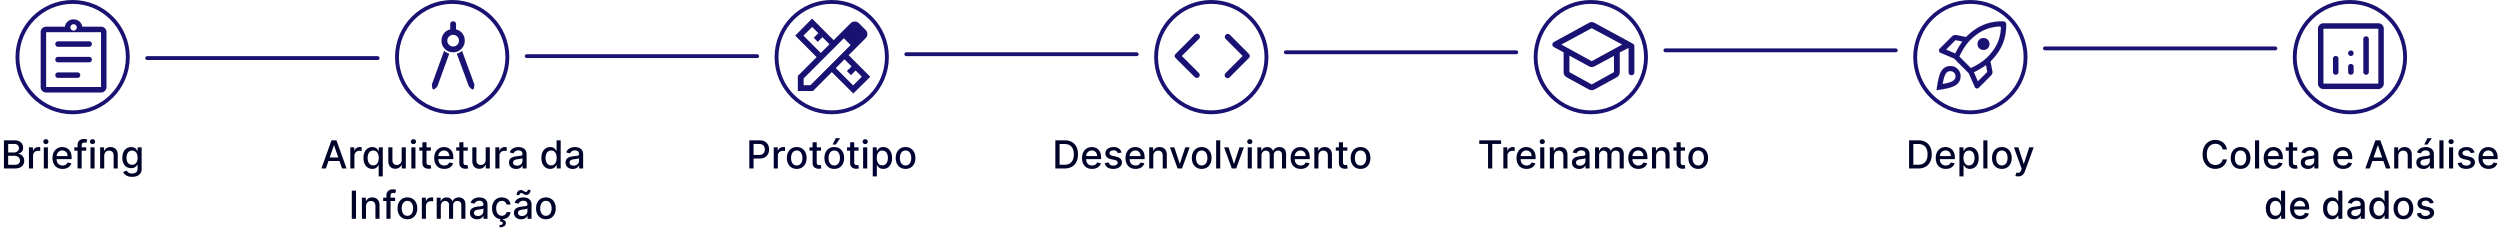 <svg width="1291" height="119" fill="none" xmlns="http://www.w3.org/2000/svg"><circle cx="37.5" cy="29.5" r="28.5" stroke="#1A1272" stroke-width="2"/><path d="M23.833 47.778c-.779 0-1.446-.278-2-.832A2.728 2.728 0 0 1 21 44.944V16.611c0-.78.277-1.446.832-2a2.728 2.728 0 0 1 2.001-.833h9.68a4.19 4.19 0 0 1 1.512-2.716C35.875 10.354 36.867 10 38 10s2.125.354 2.975 1.063a4.19 4.19 0 0 1 1.511 2.715h9.68c.78 0 1.447.277 2.002.832.555.555.832 1.222.832 2.001v28.333c0 .78-.277 1.447-.832 2.002a2.729 2.729 0 0 1-2.001.832H23.833Zm0-2.834h28.334V16.611H23.833v28.333Zm6.14-4.722H40.03c.4 0 .737-.136 1.009-.41.272-.273.407-.611.407-1.015a1.381 1.381 0 0 0-1.417-1.408H29.973c-.401 0-.738.136-1.01.41a1.383 1.383 0 0 0-.406 1.015c0 .404.135.74.407 1.007.271.267.608.401 1.01.401Zm0-8.028h16.055c.401 0 .738-.136 1.01-.41.27-.272.406-.61.406-1.014s-.135-.74-.407-1.008a1.381 1.381 0 0 0-1.01-.4H29.973c-.401 0-.738.136-1.01.409a1.383 1.383 0 0 0-.406 1.015 1.382 1.382 0 0 0 1.417 1.408Zm0-8.027h16.055c.401 0 .738-.137 1.01-.41.27-.273.406-.612.406-1.015 0-.404-.135-.74-.407-1.007a1.381 1.381 0 0 0-1.01-.402H29.973c-.401 0-.738.137-1.01.41a1.383 1.383 0 0 0-.406 1.015c0 .404.135.74.407 1.007.271.268.608.402 1.01.402ZM38 15.808c.44 0 .826-.165 1.157-.495.33-.331.496-.717.496-1.157 0-.441-.166-.827-.496-1.157-.33-.33-.716-.496-1.157-.496-.44 0-.826.165-1.157.496-.33.33-.496.716-.496 1.157 0 .44.166.826.496 1.156.33.331.716.496 1.157.496Z" fill="#1A1272"/><path d="M2.028 87V72.454h5.326c1.033 0 1.887.171 2.564.512.677.336 1.184.793 1.52 1.37.336.574.505 1.22.505 1.94 0 .606-.112 1.117-.334 1.534a2.75 2.75 0 0 1-.895.994c-.37.246-.777.426-1.222.54v.142c.483.023.954.18 1.413.468.465.285.848.69 1.151 1.215.303.526.455 1.165.455 1.918 0 .743-.175 1.41-.526 2.002-.346.588-.88 1.054-1.605 1.4-.724.34-1.65.511-2.777.511H2.028Zm2.194-1.882H7.39c1.051 0 1.804-.204 2.258-.61.455-.408.682-.917.682-1.528 0-.46-.116-.88-.348-1.264a2.487 2.487 0 0 0-.994-.916c-.426-.228-.933-.341-1.52-.341H4.222v4.659Zm0-6.37h2.94a3.02 3.02 0 0 0 1.329-.285c.397-.19.712-.454.944-.795.237-.346.355-.753.355-1.222a2.02 2.02 0 0 0-.632-1.513c-.421-.407-1.067-.61-1.939-.61H4.222v4.424ZM14.943 87V76.09h2.053v1.734h.113a2.636 2.636 0 0 1 1.051-1.385 3.008 3.008 0 0 1 1.72-.511 9.042 9.042 0 0 1 .901.05v2.03a3.799 3.799 0 0 0-.454-.078 4.343 4.343 0 0 0-.654-.05c-.502 0-.949.107-1.342.32a2.373 2.373 0 0 0-1.264 2.138V87h-2.124Zm7.676 0V76.09h2.123V87H22.62Zm1.072-12.592a1.35 1.35 0 0 1-.951-.37c-.26-.25-.39-.549-.39-.894 0-.35.13-.65.39-.895.265-.251.582-.377.951-.377.37 0 .685.126.945.377.265.246.398.544.398.895 0 .345-.133.643-.398.894-.26.247-.575.37-.945.37Zm8.61 12.812c-1.075 0-2-.23-2.777-.689a4.673 4.673 0 0 1-1.79-1.953c-.416-.843-.625-1.83-.625-2.962 0-1.117.209-2.102.625-2.954.422-.852 1.009-1.518 1.762-1.996.757-.478 1.643-.717 2.656-.717.615 0 1.212.102 1.79.305a4.336 4.336 0 0 1 1.555.96c.46.435.822 1 1.087 1.697.265.69.397 1.531.397 2.52v.754H28.31v-1.591h6.59c0-.559-.113-1.054-.34-1.485a2.579 2.579 0 0 0-.96-1.03c-.406-.25-.885-.376-1.434-.376-.596 0-1.117.147-1.562.44-.44.29-.782.668-1.023 1.137a3.28 3.28 0 0 0-.355 1.513v1.242c0 .73.128 1.35.383 1.861.26.512.623.902 1.087 1.172.464.265 1.006.398 1.626.398.403 0 .77-.057 1.101-.17.332-.119.618-.294.86-.526.241-.232.426-.519.554-.86l2.01.363a3.64 3.64 0 0 1-.867 1.555 4.2 4.2 0 0 1-1.555 1.03c-.62.241-1.328.362-2.124.362ZM44.53 76.09v1.706h-6.164V76.09h6.164ZM40.055 87V74.827c0-.682.15-1.248.447-1.698a2.743 2.743 0 0 1 1.187-1.015 3.784 3.784 0 0 1 1.605-.341c.426 0 .79.035 1.093.106.303.066.528.128.675.185l-.497 1.719c-.1-.029-.227-.062-.383-.1a2.187 2.187 0 0 0-.569-.064c-.516 0-.885.128-1.108.384-.218.255-.326.625-.326 1.108V87h-2.124Zm6.666 0V76.09h2.123V87h-2.123Zm1.072-12.592a1.35 1.35 0 0 1-.952-.37 1.2 1.2 0 0 1-.39-.894c0-.35.13-.65.39-.895.265-.251.583-.377.952-.377.37 0 .684.126.945.377.265.246.397.544.397.895 0 .345-.132.643-.397.894-.26.247-.576.37-.945.37Zm6.032 6.115V87H51.7V76.09h2.038v1.776h.135a3.118 3.118 0 0 1 1.18-1.392c.539-.35 1.218-.525 2.038-.525.743 0 1.394.156 1.953.469.558.307.992.767 1.3 1.377.307.611.461 1.367.461 2.266V87h-2.123v-6.683c0-.791-.206-1.409-.618-1.854-.412-.45-.978-.675-1.698-.675-.492 0-.93.107-1.314.32-.378.213-.68.525-.902.938-.218.407-.326.9-.326 1.477Zm14.403 10.795c-.866 0-1.612-.114-2.237-.34-.62-.228-1.127-.529-1.52-.903a3.787 3.787 0 0 1-.88-1.228l1.824-.753c.128.208.299.428.512.66.218.237.511.438.88.604.375.166.855.248 1.442.248.805 0 1.47-.196 1.996-.589.526-.388.788-1.008.788-1.86V85.01h-.135c-.127.232-.312.49-.553.775-.237.284-.564.53-.98.738-.417.209-.96.313-1.627.313-.862 0-1.638-.202-2.33-.604-.686-.407-1.23-1.006-1.633-1.797-.398-.795-.597-1.773-.597-2.933s.197-2.154.59-2.983c.397-.829.942-1.463 1.633-1.903.692-.446 1.475-.668 2.351-.668.677 0 1.224.114 1.64.34.417.223.742.484.974.782.237.298.419.561.547.788h.156v-1.768h2.08v11.15c0 .938-.217 1.707-.653 2.309-.435.601-1.025 1.046-1.768 1.335-.739.289-1.572.433-2.5.433Zm-.021-6.243c.61 0 1.127-.142 1.548-.426.426-.289.748-.7.966-1.236.222-.54.334-1.186.334-1.939 0-.734-.11-1.38-.327-1.939-.218-.558-.537-.994-.959-1.306-.421-.317-.942-.476-1.562-.476-.64 0-1.172.166-1.598.497-.426.327-.748.772-.966 1.335-.213.564-.32 1.193-.32 1.89 0 .714.11 1.342.327 1.882.218.54.54.96.966 1.264.43.303.96.454 1.59.454Z" fill="#000429"/><circle cx="233.5" cy="29.5" r="28.5" stroke="#1A1272" stroke-width="2"/><path d="m232 27.7-6.1 16.8-.15.25-1.25 1.2c-.233.233-.483.292-.75.175a.84.84 0 0 1-.5-.625l-.25-1.6c0 .033.017-.083.05-.35l6.3-17.35c.367.367.775.667 1.225.9.45.233.925.433 1.425.6Zm3.9.05c.5-.167.983-.367 1.45-.6a4.776 4.776 0 0 0 1.25-.9l6.35 17.3c.067.133.067.25 0 .35l-.2 1.6a.84.84 0 0 1-.5.625c-.267.117-.517.058-.75-.175l-1.25-1.2c-.1-.1-.15-.183-.15-.25l-6.2-16.75ZM234 27c-1.667 0-3.083-.583-4.25-1.75-1.167-1.167-1.75-2.583-1.75-4.25 0-1.4.408-2.642 1.225-3.725.817-1.083 1.908-1.775 3.275-2.075v-2.7c0-.433.142-.792.425-1.075.283-.283.642-.425 1.075-.425.433 0 .792.142 1.075.425.283.283.425.642.425 1.075v2.7c1.367.3 2.458.992 3.275 2.075C239.592 18.358 240 19.6 240 21c0 1.667-.583 3.083-1.75 4.25-1.167 1.167-2.583 1.75-4.25 1.75Zm0-3c.833 0 1.542-.292 2.125-.875A2.894 2.894 0 0 0 237 21c0-.833-.292-1.542-.875-2.125A2.893 2.893 0 0 0 234 18c-.833 0-1.542.292-2.125.875A2.894 2.894 0 0 0 231 21c0 .833.292 1.542.875 2.125A2.893 2.893 0 0 0 234 24Z" fill="#1A1272"/><path d="M168.292 87h-2.33l5.234-14.546h2.536L178.966 87h-2.329l-4.112-11.903h-.114L168.292 87Zm.39-5.696h7.557v1.847h-7.557v-1.847ZM180.896 87V76.09h2.053v1.734h.113a2.639 2.639 0 0 1 1.052-1.385 3.005 3.005 0 0 1 1.718-.511 9.04 9.04 0 0 1 .902.05v2.03a3.77 3.77 0 0 0-.454-.078 4.35 4.35 0 0 0-.654-.05c-.501 0-.949.107-1.342.32a2.373 2.373 0 0 0-1.264 2.138V87h-2.124Zm14.651 4.09v-5.787h-.128a5.674 5.674 0 0 1-.554.795c-.237.298-.564.559-.98.781-.417.223-.957.334-1.62.334-.88 0-1.666-.225-2.358-.675-.686-.454-1.226-1.1-1.619-1.939-.388-.842-.582-1.853-.582-3.032 0-1.18.196-2.188.589-3.026.398-.838.942-1.48 1.634-1.924.691-.446 1.475-.668 2.35-.668.678 0 1.222.114 1.634.34.417.223.739.484.966.782.232.298.412.561.54.788h.177v-1.768h2.074v15h-2.123Zm-2.813-5.688c.611 0 1.127-.161 1.548-.483.426-.327.748-.779.966-1.356.223-.578.334-1.25.334-2.017 0-.758-.109-1.421-.327-1.99-.217-.567-.537-1.01-.958-1.327-.422-.317-.943-.476-1.563-.476-.639 0-1.172.166-1.598.497-.426.331-.748.784-.966 1.356-.213.574-.32 1.22-.32 1.94 0 .729.109 1.384.327 1.967.218.582.54 1.044.966 1.385.431.336.961.504 1.591.504Zm14.702-2.926V76.09h2.13V87h-2.088v-1.89h-.113a3.407 3.407 0 0 1-1.208 1.457c-.549.383-1.233.575-2.052.575-.701 0-1.321-.154-1.861-.462-.535-.312-.956-.774-1.264-1.385-.303-.61-.455-1.365-.455-2.265v-6.94h2.124v6.684c0 .743.206 1.335.618 1.776.412.44.947.66 1.605.66.398 0 .793-.1 1.186-.298.398-.199.727-.5.987-.902.265-.403.395-.914.391-1.534ZM212.42 87V76.09h2.123V87h-2.123Zm1.072-12.592c-.369 0-.686-.123-.952-.37-.26-.25-.39-.549-.39-.894 0-.35.13-.65.39-.895.266-.251.583-.377.952-.377.37 0 .684.126.945.377.265.246.398.544.398.895 0 .345-.133.643-.398.894-.261.247-.575.37-.945.37Zm9.001 1.683v1.705h-5.959V76.09h5.959Zm-4.361-2.614h2.123v10.32c0 .412.062.722.185.93a.964.964 0 0 0 .476.42c.199.07.414.106.646.106.171 0 .32-.012.448-.036l.298-.056.383 1.754a3.567 3.567 0 0 1-.525.142c-.227.052-.512.08-.852.085a3.74 3.74 0 0 1-1.563-.298 2.68 2.68 0 0 1-1.172-.966c-.298-.436-.447-.983-.447-1.64v-10.76Zm11.294 13.743c-1.075 0-2-.23-2.777-.689a4.676 4.676 0 0 1-1.79-1.953c-.416-.843-.625-1.83-.625-2.962 0-1.117.209-2.102.625-2.954.422-.852 1.009-1.518 1.762-1.996.757-.478 1.643-.717 2.656-.717.616 0 1.212.102 1.79.305a4.337 4.337 0 0 1 1.555.96c.459.435.822 1 1.087 1.697.265.69.398 1.531.398 2.52v.754h-8.672v-1.591h6.591c0-.559-.114-1.054-.341-1.485a2.583 2.583 0 0 0-.959-1.03c-.407-.25-.886-.376-1.435-.376-.596 0-1.117.147-1.562.44a2.947 2.947 0 0 0-1.023 1.137 3.277 3.277 0 0 0-.355 1.513v1.242c0 .73.128 1.35.383 1.861.261.512.623.902 1.087 1.172.464.265 1.006.398 1.626.398.403 0 .77-.057 1.101-.17a2.38 2.38 0 0 0 .86-.526c.241-.232.426-.519.554-.86l2.01.363a3.637 3.637 0 0 1-.867 1.555c-.412.44-.93.784-1.555 1.03-.621.241-1.328.362-2.124.362Zm12.129-11.13v1.706h-5.959V76.09h5.959Zm-4.361-2.613h2.124v10.32c0 .412.061.722.184.93a.968.968 0 0 0 .476.42c.199.07.415.106.647.106.17 0 .319-.012.447-.036.128-.023.227-.042.298-.056l.384 1.754a3.55 3.55 0 0 1-.526.142 4.15 4.15 0 0 1-.852.085 3.736 3.736 0 0 1-1.562-.298 2.68 2.68 0 0 1-1.172-.966c-.299-.436-.448-.983-.448-1.64v-10.76Zm13.621 8.999V76.09h2.13V87h-2.088v-1.89h-.113a3.407 3.407 0 0 1-1.208 1.457c-.549.383-1.233.575-2.052.575-.701 0-1.321-.154-1.861-.462-.535-.312-.957-.774-1.264-1.385-.303-.61-.455-1.365-.455-2.265v-6.94h2.124v6.684c0 .743.206 1.335.618 1.776.412.44.947.66 1.605.66.397 0 .793-.1 1.186-.298.398-.199.727-.5.987-.902.265-.403.395-.914.391-1.534ZM255.799 87V76.09h2.052v1.734h.114a2.637 2.637 0 0 1 1.051-1.385 3.01 3.01 0 0 1 1.719-.511 9.005 9.005 0 0 1 .902.05v2.03a3.836 3.836 0 0 0-.455-.078 4.338 4.338 0 0 0-.653-.05c-.502 0-.95.107-1.343.32a2.373 2.373 0 0 0-1.264 2.138V87h-2.123Zm10.752.242c-.691 0-1.316-.128-1.875-.384a3.165 3.165 0 0 1-1.328-1.13c-.322-.492-.483-1.095-.483-1.81 0-.616.119-1.123.356-1.52.236-.398.556-.713.958-.945a5.018 5.018 0 0 1 1.35-.525 13.397 13.397 0 0 1 1.52-.27l1.591-.185c.407-.052.703-.135.887-.249.185-.113.277-.298.277-.553v-.05c0-.62-.175-1.101-.525-1.442-.346-.34-.862-.511-1.549-.511-.714 0-1.278.158-1.69.475-.407.313-.689.661-.845 1.044l-1.996-.454c.237-.663.583-1.198 1.037-1.605a4.2 4.2 0 0 1 1.584-.895 6.185 6.185 0 0 1 1.882-.284c.436 0 .897.052 1.385.156.492.1.952.284 1.378.554.431.27.783.656 1.058 1.158.275.497.412 1.143.412 1.939V87h-2.074v-1.492h-.085a3.01 3.01 0 0 1-.618.81 3.285 3.285 0 0 1-1.058.66c-.431.176-.947.264-1.549.264Zm.462-1.705c.587 0 1.089-.116 1.506-.348.421-.232.741-.535.959-.91.222-.378.333-.783.333-1.214V81.66c-.075.076-.222.147-.44.213a6.87 6.87 0 0 1-.731.163c-.275.043-.543.083-.803.121l-.653.085c-.412.053-.789.14-1.13.263-.336.123-.606.3-.809.533-.199.227-.299.53-.299.909 0 .526.195.923.583 1.193.388.265.883.398 1.484.398Zm17.127 1.676c-.88 0-1.666-.225-2.358-.675-.686-.454-1.226-1.1-1.619-1.939-.388-.842-.582-1.853-.582-3.032 0-1.18.196-2.188.589-3.026.398-.838.942-1.48 1.634-1.924.691-.446 1.475-.668 2.35-.668.678 0 1.222.114 1.634.34.417.223.739.484.966.782.232.298.412.561.54.788h.128v-5.404h2.123V87h-2.074v-1.697h-.177a5.674 5.674 0 0 1-.554.795c-.237.298-.564.559-.98.781-.417.223-.957.334-1.62.334Zm.469-1.811c.611 0 1.127-.161 1.548-.483.426-.327.748-.779.966-1.356.223-.578.334-1.25.334-2.017 0-.758-.109-1.421-.327-1.99-.217-.567-.537-1.01-.958-1.327-.422-.317-.943-.476-1.563-.476-.639 0-1.172.166-1.598.497-.426.331-.748.784-.966 1.356-.213.574-.32 1.22-.32 1.94 0 .729.109 1.384.327 1.967.218.582.54 1.044.966 1.385.431.336.961.504 1.591.504Zm11.142 1.84c-.692 0-1.317-.128-1.875-.384a3.153 3.153 0 0 1-1.328-1.13c-.322-.492-.483-1.095-.483-1.81 0-.616.118-1.123.355-1.52.236-.398.556-.713.959-.945a4.999 4.999 0 0 1 1.349-.525 13.397 13.397 0 0 1 1.52-.27l1.591-.185c.407-.052.703-.135.888-.249.184-.113.277-.298.277-.553v-.05c0-.62-.176-1.101-.526-1.442-.346-.34-.862-.511-1.548-.511-.715 0-1.279.158-1.691.475-.407.313-.689.661-.845 1.044l-1.996-.454c.237-.663.583-1.198 1.037-1.605.46-.412.988-.71 1.584-.895a6.185 6.185 0 0 1 1.882-.284c.436 0 .898.052 1.385.156.493.1.952.284 1.378.554.431.27.784.656 1.058 1.158.275.497.412 1.143.412 1.939V87h-2.074v-1.492h-.085a3.01 3.01 0 0 1-.618.81 3.274 3.274 0 0 1-1.058.66c-.431.176-.947.264-1.548.264Zm.461-1.705c.587 0 1.089-.116 1.506-.348.421-.232.741-.535.959-.91.222-.378.334-.783.334-1.214V81.66c-.076.076-.223.147-.441.213a6.87 6.87 0 0 1-.731.163c-.275.043-.542.083-.803.121l-.653.085a5.25 5.25 0 0 0-1.129.263 1.93 1.93 0 0 0-.81.533c-.199.227-.298.53-.298.909 0 .526.194.923.582 1.193.388.265.883.398 1.484.398ZM183.857 98.454V113h-2.195V98.454h2.195Zm5.149 8.069V113h-2.123v-10.909h2.038v1.775h.135a3.126 3.126 0 0 1 1.179-1.392c.54-.35 1.219-.525 2.038-.525.744 0 1.395.156 1.953.469.559.307.992.767 1.3 1.377.308.611.462 1.366.462 2.266V113h-2.124v-6.683c0-.791-.206-1.409-.618-1.854-.412-.45-.977-.675-1.697-.675-.493 0-.931.107-1.314.32-.379.213-.68.526-.902.937-.218.408-.327.9-.327 1.478Zm15.022-4.432v1.704h-6.165v-1.704h6.165ZM199.553 113v-12.173c0-.682.149-1.248.448-1.698a2.739 2.739 0 0 1 1.186-1.015 3.781 3.781 0 0 1 1.605-.341c.426 0 .79.035 1.093.106.304.066.528.128.675.185l-.497 1.719a10.04 10.04 0 0 0-.383-.1 2.194 2.194 0 0 0-.569-.064c-.516 0-.885.128-1.108.384-.217.256-.326.625-.326 1.108V113h-2.124Zm10.831.22c-1.023 0-1.915-.234-2.678-.703-.762-.469-1.354-1.124-1.775-1.967-.421-.843-.632-1.828-.632-2.955 0-1.131.211-2.121.632-2.969.421-.847 1.013-1.505 1.775-1.974.763-.469 1.655-.703 2.678-.703s1.915.234 2.678.703c.762.469 1.354 1.127 1.775 1.974.422.848.632 1.838.632 2.969 0 1.127-.21 2.112-.632 2.955-.421.843-1.013 1.498-1.775 1.967-.763.469-1.655.703-2.678.703Zm.007-1.782c.663 0 1.212-.176 1.648-.526.435-.35.757-.817.966-1.399a5.57 5.57 0 0 0 .319-1.925 5.55 5.55 0 0 0-.319-1.918c-.209-.587-.531-1.058-.966-1.413-.436-.355-.985-.533-1.648-.533-.667 0-1.221.178-1.662.533-.435.355-.76.826-.973 1.413a5.67 5.67 0 0 0-.312 1.918c0 .701.104 1.342.312 1.925.213.582.538 1.049.973 1.399.441.35.995.526 1.662.526ZM217.84 113v-10.909h2.052v1.733h.114a2.637 2.637 0 0 1 1.051-1.385 3.01 3.01 0 0 1 1.719-.511 8.46 8.46 0 0 1 .902.049v2.032a3.809 3.809 0 0 0-.455-.079 4.35 4.35 0 0 0-.653-.049c-.502 0-.95.106-1.343.319a2.38 2.38 0 0 0-1.264 2.138V113h-2.123Zm7.675 0v-10.909h2.039v1.775h.135a2.817 2.817 0 0 1 1.115-1.406c.516-.341 1.134-.511 1.853-.511.73 0 1.34.17 1.833.511.497.341.864.81 1.101 1.406h.113a3.078 3.078 0 0 1 1.243-1.392c.568-.35 1.246-.525 2.032-.525.989 0 1.796.31 2.421.93.63.621.945 1.556.945 2.806V113h-2.124v-7.116c0-.739-.201-1.274-.603-1.606-.403-.331-.883-.497-1.442-.497-.691 0-1.229.213-1.612.639-.384.422-.576.964-.576 1.627V113h-2.116v-7.251c0-.592-.185-1.068-.554-1.428-.369-.36-.85-.54-1.442-.54-.402 0-.774.107-1.115.32a2.35 2.35 0 0 0-.817.873c-.203.374-.305.808-.305 1.3V113h-2.124Zm20.851.241c-.691 0-1.316-.127-1.875-.383a3.158 3.158 0 0 1-1.328-1.129c-.322-.493-.483-1.096-.483-1.811 0-.616.118-1.123.355-1.52.237-.398.556-.713.959-.945a4.988 4.988 0 0 1 1.349-.525 13.158 13.158 0 0 1 1.52-.27l1.591-.185c.407-.052.703-.135.888-.249.184-.113.277-.298.277-.554v-.049c0-.621-.175-1.101-.526-1.442-.345-.341-.862-.511-1.548-.511-.715 0-1.278.158-1.69.475-.408.313-.689.661-.846 1.045l-1.995-.455c.236-.663.582-1.198 1.037-1.605.459-.412.987-.71 1.583-.895a6.199 6.199 0 0 1 1.883-.284c.435 0 .897.052 1.384.156.493.1.952.284 1.378.554.431.27.784.656 1.059 1.158.274.497.411 1.143.411 1.939V113h-2.073v-1.491h-.086a3.013 3.013 0 0 1-.618.809 3.274 3.274 0 0 1-1.058.661c-.431.175-.947.262-1.548.262Zm.462-1.704c.587 0 1.089-.116 1.505-.348.422-.232.741-.535.959-.909.223-.379.334-.784.334-1.215v-1.406c-.076.076-.223.147-.44.213a6.93 6.93 0 0 1-.732.164l-.803.12-.653.085c-.412.053-.788.14-1.129.263a1.943 1.943 0 0 0-.81.533c-.199.227-.298.53-.298.909 0 .526.194.923.582 1.193.388.265.883.398 1.485.398Zm12.345 1.683c-1.056 0-1.965-.239-2.727-.717a4.743 4.743 0 0 1-1.747-1.996c-.408-.847-.611-1.818-.611-2.912 0-1.108.208-2.086.625-2.933.417-.852 1.004-1.518 1.761-1.996.758-.478 1.65-.717 2.678-.717.828 0 1.567.154 2.216.462a3.973 3.973 0 0 1 1.569 1.278c.403.549.642 1.191.718 1.925h-2.067a2.476 2.476 0 0 0-.781-1.321c-.403-.37-.943-.554-1.62-.554-.592 0-1.11.156-1.555.468-.44.308-.784.748-1.03 1.321-.246.569-.369 1.241-.369 2.017 0 .796.121 1.482.362 2.06.241.578.582 1.025 1.023 1.342.445.318.968.476 1.569.476.403 0 .767-.073 1.094-.22.332-.151.609-.367.831-.646a2.44 2.44 0 0 0 .476-1.009h2.067a4.025 4.025 0 0 1-.689 1.89 3.978 3.978 0 0 1-1.541 1.306c-.64.318-1.39.476-2.252.476Zm-.767-.277h1.392l-.114.583c.412.066.772.232 1.08.497.308.265.462.665.462 1.2.004.639-.273 1.158-.831 1.555-.554.398-1.357.597-2.408.597l-.043-1.186c.493 0 .891-.071 1.194-.213.307-.142.464-.372.468-.689.005-.317-.113-.54-.355-.668-.236-.128-.615-.217-1.136-.27l.291-1.406Zm10.694.298c-.691 0-1.316-.127-1.875-.383a3.164 3.164 0 0 1-1.328-1.129c-.322-.493-.483-1.096-.483-1.811 0-.616.119-1.123.355-1.52.237-.398.557-.713.959-.945a4.995 4.995 0 0 1 1.35-.525 13.14 13.14 0 0 1 1.519-.27l1.591-.185c.408-.052.704-.135.888-.249.185-.113.277-.298.277-.554v-.049c0-.621-.175-1.101-.525-1.442-.346-.341-.862-.511-1.549-.511-.715 0-1.278.158-1.69.475-.407.313-.689.661-.845 1.045l-1.996-.455c.237-.663.582-1.198 1.037-1.605.459-.412.987-.71 1.584-.895a6.192 6.192 0 0 1 1.882-.284c.435 0 .897.052 1.385.156.492.1.952.284 1.378.554.431.27.783.656 1.058 1.158.275.497.412 1.143.412 1.939V113h-2.074v-1.491h-.085a3.055 3.055 0 0 1-.618.809 3.295 3.295 0 0 1-1.058.661c-.431.175-.947.262-1.549.262Zm.462-1.704c.587 0 1.089-.116 1.506-.348.421-.232.741-.535.958-.909.223-.379.334-.784.334-1.215v-1.406c-.075.076-.222.147-.44.213a6.874 6.874 0 0 1-.732.164l-.802.12-.654.085c-.412.053-.788.14-1.129.263a1.933 1.933 0 0 0-.809.533c-.199.227-.299.53-.299.909 0 .526.194.923.583 1.193.388.265.883.398 1.484.398Zm-1.335-10.767-1.428-.043c0-.786.211-1.413.632-1.882a2.047 2.047 0 0 1 1.577-.703c.289 0 .542.05.76.15.218.094.421.205.611.333.194.123.386.234.575.334.194.094.41.142.646.142a.823.823 0 0 0 .668-.313c.175-.208.263-.466.263-.774l1.399.093c0 .79-.213 1.413-.639 1.867a2.1 2.1 0 0 1-1.57.682c-.336 0-.615-.047-.838-.142a3.298 3.298 0 0 1-.582-.334 4.669 4.669 0 0 0-.526-.34c-.18-.1-.395-.15-.646-.15a.809.809 0 0 0-.654.313c-.165.203-.248.459-.248.767Zm13.68 12.45c-1.022 0-1.915-.234-2.677-.703s-1.354-1.124-1.776-1.967c-.421-.843-.632-1.828-.632-2.955 0-1.131.211-2.121.632-2.969.422-.847 1.014-1.505 1.776-1.974.762-.469 1.655-.703 2.677-.703 1.023 0 1.916.234 2.678.703s1.354 1.127 1.776 1.974c.421.848.632 1.838.632 2.969 0 1.127-.211 2.112-.632 2.955-.422.843-1.014 1.498-1.776 1.967-.762.469-1.655.703-2.678.703Zm.008-1.782c.662 0 1.212-.176 1.647-.526.436-.35.758-.817.966-1.399a5.57 5.57 0 0 0 .32-1.925 5.55 5.55 0 0 0-.32-1.918c-.208-.587-.53-1.058-.966-1.413-.435-.355-.985-.533-1.647-.533-.668 0-1.222.178-1.662.533-.436.355-.76.826-.973 1.413a5.645 5.645 0 0 0-.313 1.918c0 .701.104 1.342.313 1.925.213.582.537 1.049.973 1.399.44.35.994.526 1.662.526Z" fill="#000429"/><circle cx="429.5" cy="29.5" r="28.5" stroke="#1A1272" stroke-width="2"/><path d="m443.55 23.2-7.75-7.75 3.5-3.5c.567-.567 1.267-.85 2.1-.85.834 0 1.534.283 2.1.85l3.55 3.55c.567.567.85 1.267.85 2.1 0 .833-.283 1.533-.85 2.1l-3.5 3.5ZM412 47v-7.8l9.7-9.7-11.05-11.1 8.7-8.8 11.15 11.15 5.3-5.3 7.75 7.75-5.3 5.3 11.15 11.15-8.75 8.65-11.1-11.05L419.8 47H412Zm11.85-19.65 4.5-4.5-3.65-3.65-2.4 2.4-2.1-2.1 2.4-2.4-3.2-3.2-4.5 4.5 8.95 8.95Zm16.7 16.75 4.5-4.5-3.2-3.2-2.4 2.4-2.1-2.1 2.4-2.4-3.65-3.65-4.5 4.5 8.95 8.95ZM415 44h3.5l20.75-20.75-3.5-3.5L415 40.5V44Z" fill="#1A1272"/><path d="M386.938 87V72.454h5.185c1.131 0 2.069.207 2.812.618.743.412 1.3.976 1.669 1.69.369.711.554 1.511.554 2.401 0 .895-.187 1.7-.561 2.415-.369.71-.928 1.274-1.676 1.69-.744.412-1.679.618-2.806.618h-3.565v-1.86h3.367c.715 0 1.295-.123 1.74-.37.445-.25.771-.592.98-1.023.208-.43.312-.92.312-1.47 0-.549-.104-1.037-.312-1.463a2.247 2.247 0 0 0-.987-1.001c-.446-.242-1.033-.362-1.762-.362h-2.756V87h-2.194Zm12.622 0V76.09h2.053v1.734h.114a2.632 2.632 0 0 1 1.051-1.385 3.005 3.005 0 0 1 1.718-.511 9.04 9.04 0 0 1 .902.05v2.03a3.77 3.77 0 0 0-.454-.078 4.35 4.35 0 0 0-.654-.05c-.501 0-.949.107-1.342.32a2.373 2.373 0 0 0-1.264 2.138V87h-2.124Zm11.881.22c-1.023 0-1.916-.234-2.678-.703s-1.354-1.124-1.775-1.967c-.422-.843-.633-1.828-.633-2.955 0-1.132.211-2.121.633-2.969.421-.847 1.013-1.505 1.775-1.974.762-.469 1.655-.703 2.678-.703 1.022 0 1.915.234 2.677.703.763.469 1.354 1.127 1.776 1.974.421.848.632 1.837.632 2.97 0 1.126-.211 2.11-.632 2.954-.422.843-1.013 1.498-1.776 1.967-.762.469-1.655.703-2.677.703Zm.007-1.782c.663 0 1.212-.176 1.648-.526.435-.35.757-.817.965-1.4.214-.582.32-1.223.32-1.924a5.52 5.52 0 0 0-.32-1.917c-.208-.588-.53-1.059-.965-1.414-.436-.355-.985-.533-1.648-.533-.668 0-1.222.178-1.662.533-.436.355-.76.826-.973 1.413a5.664 5.664 0 0 0-.313 1.918c0 .7.105 1.342.313 1.925.213.582.537 1.049.973 1.399.44.35.994.525 1.662.525Zm12.541-9.347v1.705h-5.959V76.09h5.959Zm-4.361-2.614h2.123v10.32c0 .412.062.722.185.93a.964.964 0 0 0 .476.42c.199.07.414.106.646.106.171 0 .32-.012.448-.036.128-.023.227-.042.298-.056l.384 1.754a3.622 3.622 0 0 1-.526.142 4.15 4.15 0 0 1-.852.085 3.74 3.74 0 0 1-1.563-.298 2.685 2.685 0 0 1-1.172-.966c-.298-.436-.447-.983-.447-1.64v-10.76Zm11.188 13.743c-1.023 0-1.916-.234-2.678-.703s-1.354-1.124-1.775-1.967c-.422-.843-.633-1.828-.633-2.955 0-1.132.211-2.121.633-2.969.421-.847 1.013-1.505 1.775-1.974.762-.469 1.655-.703 2.678-.703 1.022 0 1.915.234 2.677.703.763.469 1.354 1.127 1.776 1.974.421.848.632 1.837.632 2.97 0 1.126-.211 2.11-.632 2.954-.422.843-1.013 1.498-1.776 1.967-.762.469-1.655.703-2.677.703Zm.007-1.782c.663 0 1.212-.176 1.648-.526.435-.35.757-.817.965-1.4.214-.582.32-1.223.32-1.924a5.52 5.52 0 0 0-.32-1.917c-.208-.588-.53-1.059-.965-1.414-.436-.355-.985-.533-1.648-.533-.668 0-1.222.178-1.662.533-.436.355-.76.826-.973 1.413a5.664 5.664 0 0 0-.313 1.918c0 .7.105 1.342.313 1.925.213.582.537 1.049.973 1.399.44.35.994.525 1.662.525Zm-.881-10.803 1.662-3.274h2.237l-2.201 3.274h-1.698Zm13.422 1.456v1.705h-5.959V76.09h5.959Zm-4.361-2.614h2.123v10.32c0 .412.062.722.185.93a.964.964 0 0 0 .476.42c.199.07.414.106.646.106.171 0 .32-.012.448-.036.128-.023.227-.042.298-.056l.383 1.754a3.567 3.567 0 0 1-.525.142 4.15 4.15 0 0 1-.852.085 3.74 3.74 0 0 1-1.563-.298 2.685 2.685 0 0 1-1.172-.966c-.298-.436-.447-.983-.447-1.64v-10.76ZM445.713 87V76.09h2.123V87h-2.123Zm1.072-12.592c-.369 0-.686-.123-.952-.37-.26-.25-.39-.549-.39-.894 0-.35.13-.65.39-.895.266-.251.583-.377.952-.377s.684.126.945.377c.265.246.397.544.397.895 0 .345-.132.643-.397.894-.261.247-.576.37-.945.37Zm3.908 16.683v-15h2.074v1.768h.178c.123-.227.3-.49.532-.788.232-.298.554-.559.966-.781.412-.228.957-.341 1.634-.341.88 0 1.666.222 2.358.668.691.445 1.233 1.086 1.626 1.924.398.838.597 1.847.597 3.026 0 1.179-.197 2.19-.59 3.032-.393.838-.933 1.485-1.619 1.94-.687.45-1.47.674-2.351.674-.663 0-1.205-.111-1.626-.334-.417-.222-.744-.483-.981-.781a5.889 5.889 0 0 1-.546-.795h-.128v5.788h-2.124Zm2.081-9.545c0 .766.111 1.439.334 2.016.222.578.544 1.03.966 1.357.421.322.937.483 1.548.483.635 0 1.165-.168 1.591-.504.426-.341.748-.803.966-1.385.223-.583.334-1.238.334-1.968 0-.72-.109-1.365-.327-1.939-.213-.572-.535-1.025-.966-1.356-.426-.331-.959-.497-1.598-.497-.615 0-1.136.159-1.562.476-.422.317-.741.76-.959 1.328-.218.568-.327 1.23-.327 1.989Zm14.858 5.674c-1.023 0-1.915-.234-2.677-.703-.763-.469-1.355-1.124-1.776-1.967-.421-.843-.632-1.828-.632-2.955 0-1.132.211-2.121.632-2.969.421-.847 1.013-1.505 1.776-1.974.762-.469 1.654-.703 2.677-.703 1.023 0 1.915.234 2.678.703.762.469 1.354 1.127 1.775 1.974.422.848.632 1.837.632 2.97 0 1.126-.21 2.11-.632 2.954-.421.843-1.013 1.498-1.775 1.967-.763.469-1.655.703-2.678.703Zm.007-1.782c.663 0 1.212-.176 1.648-.526.436-.35.758-.817.966-1.4a5.566 5.566 0 0 0 .319-1.924c0-.696-.106-1.335-.319-1.917-.208-.588-.53-1.059-.966-1.414-.436-.355-.985-.533-1.648-.533-.667 0-1.221.178-1.662.533-.435.355-.76.826-.973 1.413a5.664 5.664 0 0 0-.312 1.918c0 .7.104 1.342.312 1.925.213.582.538 1.049.973 1.399.441.35.995.525 1.662.525Z" fill="#000234"/><circle cx="625.5" cy="29.5" r="28.5" stroke="#1A1272" stroke-width="2"/><path d="M634.95 39.95c-.3.3-.65.442-1.05.425-.4-.017-.75-.175-1.05-.475-.3-.3-.45-.658-.45-1.075 0-.417.15-.775.45-1.075l8.85-8.85-8.8-8.8c-.3-.3-.442-.658-.425-1.075.016-.417.175-.775.475-1.075.3-.3.658-.45 1.075-.45.416 0 .775.15 1.075.45l9.85 9.9c.3.3.45.65.45 1.05s-.15.75-.45 1.05l-10 10Zm-18-.15-9.9-9.85c-.3-.3-.45-.65-.45-1.05s.15-.75.45-1.05l10-10c.3-.3.658-.45 1.075-.45.416 0 .775.15 1.075.45.3.3.45.658.45 1.075 0 .417-.15.775-.45 1.075l-8.9 8.9 8.8 8.8c.3.3.45.65.45 1.05s-.15.75-.45 1.05c-.3.3-.659.45-1.075.45-.417 0-.775-.15-1.075-.45Z" fill="#1A1272"/><path d="M549.69 87h-4.709V72.454h4.858c1.425 0 2.649.292 3.672.874 1.022.578 1.806 1.409 2.351 2.493.549 1.08.823 2.374.823 3.885 0 1.515-.277 2.817-.831 3.906a5.828 5.828 0 0 1-2.386 2.514c-1.042.583-2.301.874-3.778.874Zm-2.515-1.918h2.394c1.108 0 2.029-.208 2.763-.625a3.934 3.934 0 0 0 1.647-1.825c.365-.8.547-1.776.547-2.926 0-1.141-.182-2.11-.547-2.905-.359-.795-.897-1.399-1.612-1.81-.715-.413-1.603-.619-2.663-.619h-2.529v10.71Zm16.771 2.138c-1.075 0-2.001-.23-2.777-.689a4.67 4.67 0 0 1-1.79-1.953c-.417-.843-.625-1.83-.625-2.962 0-1.117.208-2.102.625-2.954.421-.852 1.008-1.518 1.761-1.996.758-.478 1.643-.717 2.657-.717a5.34 5.34 0 0 1 1.789.305 4.34 4.34 0 0 1 1.556.96c.459.435.821 1 1.086 1.697.265.69.398 1.531.398 2.52v.754h-8.672v-1.591h6.591c0-.559-.114-1.054-.341-1.485a2.576 2.576 0 0 0-.959-1.03c-.407-.25-.885-.376-1.434-.376-.597 0-1.118.147-1.563.44-.44.29-.781.668-1.023 1.137a3.29 3.29 0 0 0-.355 1.513v1.242c0 .73.128 1.35.384 1.861.26.512.623.902 1.087 1.172.464.265 1.006.398 1.626.398.402 0 .769-.057 1.101-.17a2.279 2.279 0 0 0 1.413-1.385l2.01.362a3.646 3.646 0 0 1-.866 1.555c-.412.44-.931.784-1.556 1.03-.62.241-1.328.362-2.123.362Zm15.211-8.466-1.925.341a2.273 2.273 0 0 0-.383-.703 1.906 1.906 0 0 0-.696-.547c-.294-.142-.661-.213-1.101-.213-.601 0-1.103.135-1.506.405-.402.265-.604.608-.604 1.03 0 .364.135.658.405.88.27.223.706.405 1.307.547l1.733.398c1.004.232 1.752.59 2.244 1.073.493.482.739 1.11.739 1.882 0 .653-.189 1.235-.568 1.747-.374.506-.897.904-1.57 1.193-.667.289-1.442.433-2.322.433-1.222 0-2.218-.26-2.99-.781-.772-.526-1.246-1.271-1.421-2.237l2.053-.313c.128.535.39.94.788 1.215.398.27.916.404 1.556.404.696 0 1.252-.144 1.669-.433.416-.293.625-.65.625-1.072 0-.341-.128-.627-.384-.86-.251-.231-.637-.407-1.158-.525l-1.846-.405c-1.018-.232-1.771-.601-2.259-1.108-.483-.507-.724-1.148-.724-1.925 0-.644.18-1.207.54-1.69.36-.483.857-.86 1.491-1.13.635-.274 1.361-.411 2.181-.411 1.179 0 2.107.255 2.784.767.677.507 1.124 1.186 1.342 2.038Zm7.25 8.466c-1.075 0-2.001-.23-2.777-.689a4.67 4.67 0 0 1-1.79-1.953c-.417-.843-.625-1.83-.625-2.962 0-1.117.208-2.102.625-2.954.421-.852 1.008-1.518 1.761-1.996.758-.478 1.643-.717 2.656-.717.616 0 1.213.102 1.79.305a4.34 4.34 0 0 1 1.556.96c.459.435.821 1 1.086 1.697.265.69.398 1.531.398 2.52v.754h-8.672v-1.591h6.591c0-.559-.114-1.054-.341-1.485a2.576 2.576 0 0 0-.959-1.03c-.407-.25-.885-.376-1.434-.376-.597 0-1.118.147-1.563.44-.44.29-.781.668-1.023 1.137a3.29 3.29 0 0 0-.355 1.513v1.242c0 .73.128 1.35.384 1.861.26.512.622.902 1.086 1.172.465.265 1.007.398 1.627.398.402 0 .769-.057 1.101-.17a2.279 2.279 0 0 0 1.413-1.385l2.01.362a3.646 3.646 0 0 1-.866 1.555c-.412.44-.931.784-1.556 1.03-.62.241-1.328.362-2.123.362Zm9.16-6.697V87h-2.124V76.09h2.039v1.776h.134a3.119 3.119 0 0 1 1.179-1.392c.54-.35 1.22-.525 2.039-.525.743 0 1.394.156 1.953.469.559.307.992.767 1.3 1.377.307.611.461 1.367.461 2.266V87h-2.123v-6.683c0-.791-.206-1.409-.618-1.854-.412-.45-.978-.675-1.698-.675-.492 0-.93.107-1.314.32a2.306 2.306 0 0 0-.902.938c-.217.407-.326.9-.326 1.477Zm18.771-4.432L610.382 87h-2.273l-3.963-10.91h2.28l2.763 8.396h.114l2.755-8.395h2.28Zm6.22 11.13c-1.023 0-1.915-.235-2.678-.704-.762-.469-1.354-1.124-1.775-1.967-.422-.843-.632-1.828-.632-2.955 0-1.132.21-2.121.632-2.969.421-.847 1.013-1.505 1.775-1.974.763-.469 1.655-.703 2.678-.703s1.915.234 2.677.703c.763.469 1.355 1.127 1.776 1.974.421.848.632 1.837.632 2.97 0 1.126-.211 2.11-.632 2.954-.421.843-1.013 1.498-1.776 1.967-.762.469-1.654.703-2.677.703Zm.007-1.784c.663 0 1.212-.175 1.648-.525.435-.35.757-.817.966-1.4a5.566 5.566 0 0 0 .319-1.924c0-.696-.106-1.335-.319-1.917-.209-.588-.531-1.059-.966-1.414-.436-.355-.985-.533-1.648-.533-.668 0-1.222.178-1.662.533-.436.355-.76.826-.973 1.413a5.664 5.664 0 0 0-.312 1.918c0 .7.104 1.342.312 1.925.213.582.537 1.049.973 1.399.44.35.994.525 1.662.525Zm9.572-12.983V87h-2.124V72.454h2.124Zm12.189 3.637L638.37 87h-2.272l-3.963-10.91h2.279l2.763 8.396h.114l2.756-8.395h2.279ZM644.322 87V76.09h2.124V87h-2.124Zm1.073-12.592a1.35 1.35 0 0 1-.952-.37 1.2 1.2 0 0 1-.391-.894c0-.35.13-.65.391-.895.265-.251.582-.377.952-.377.369 0 .684.126.944.377.265.246.398.544.398.895 0 .345-.133.643-.398.894-.26.247-.575.37-.944.37ZM649.303 87V76.09h2.038v1.776h.135a2.818 2.818 0 0 1 1.115-1.406c.516-.34 1.134-.511 1.854-.511.729 0 1.34.17 1.832.511.497.341.864.81 1.101 1.407h.113a3.075 3.075 0 0 1 1.243-1.393c.569-.35 1.246-.525 2.032-.525.989 0 1.796.31 2.422.93.629.62.944 1.556.944 2.806V87h-2.123v-7.117c0-.738-.202-1.273-.604-1.605-.403-.331-.883-.497-1.442-.497-.691 0-1.229.213-1.612.64-.384.42-.575.963-.575 1.626V87h-2.117v-7.251c0-.592-.185-1.068-.554-1.428-.369-.36-.85-.54-1.442-.54-.402 0-.774.107-1.115.32-.336.208-.608.5-.816.873-.204.374-.306.808-.306 1.3V87h-2.123Zm22.377.22c-1.075 0-2-.23-2.777-.689a4.676 4.676 0 0 1-1.79-1.953c-.416-.843-.625-1.83-.625-2.962 0-1.117.209-2.102.625-2.954.422-.852 1.009-1.518 1.762-1.996.757-.478 1.643-.717 2.656-.717a5.35 5.35 0 0 1 1.79.305 4.337 4.337 0 0 1 1.555.96c.459.435.822 1 1.087 1.697.265.69.397 1.531.397 2.52v.754h-8.671v-1.591h6.59c0-.559-.113-1.054-.34-1.485a2.583 2.583 0 0 0-.959-1.03c-.407-.25-.886-.376-1.435-.376-.596 0-1.117.147-1.562.44a2.947 2.947 0 0 0-1.023 1.137 3.277 3.277 0 0 0-.355 1.513v1.242c0 .73.128 1.35.383 1.861.261.512.623.902 1.087 1.172.464.265 1.006.398 1.626.398.403 0 .77-.057 1.101-.17a2.38 2.38 0 0 0 .86-.526c.241-.232.426-.519.554-.86l2.009.363a3.625 3.625 0 0 1-.866 1.555c-.412.44-.93.784-1.555 1.03-.621.241-1.329.362-2.124.362Zm9.16-6.697V87h-2.123V76.09h2.038v1.776h.135a3.119 3.119 0 0 1 1.179-1.392c.54-.35 1.219-.525 2.038-.525.744 0 1.395.156 1.953.469.559.307.992.767 1.3 1.377.308.611.462 1.367.462 2.266V87h-2.124v-6.683c0-.791-.206-1.409-.618-1.854-.412-.45-.977-.675-1.697-.675-.493 0-.931.107-1.314.32-.379.213-.68.525-.902.938-.218.407-.327.9-.327 1.477Zm14.922-4.432v1.705h-5.959V76.09h5.959Zm-4.361-2.614h2.124v10.32c0 .412.061.722.185.93a.962.962 0 0 0 .475.42c.199.07.415.106.647.106.17 0 .319-.012.447-.036.128-.023.227-.042.298-.056l.384 1.754a3.55 3.55 0 0 1-.526.142 4.15 4.15 0 0 1-.852.085 3.736 3.736 0 0 1-1.562-.298 2.68 2.68 0 0 1-1.172-.966c-.299-.436-.448-.983-.448-1.64v-10.76Zm11.188 13.743c-1.023 0-1.915-.234-2.677-.703-.763-.469-1.355-1.124-1.776-1.967-.421-.843-.632-1.828-.632-2.955 0-1.132.211-2.121.632-2.969.421-.847 1.013-1.505 1.776-1.974.762-.469 1.654-.703 2.677-.703 1.023 0 1.915.234 2.678.703.762.469 1.354 1.127 1.775 1.974.422.848.632 1.837.632 2.97 0 1.126-.21 2.11-.632 2.954-.421.843-1.013 1.498-1.775 1.967-.763.469-1.655.703-2.678.703Zm.007-1.782c.663 0 1.212-.176 1.648-.526.436-.35.758-.817.966-1.4a5.566 5.566 0 0 0 .319-1.924c0-.696-.106-1.335-.319-1.917-.208-.588-.53-1.059-.966-1.414-.436-.355-.985-.533-1.648-.533-.667 0-1.221.178-1.662.533-.435.355-.76.826-.973 1.413a5.664 5.664 0 0 0-.312 1.918c0 .7.104 1.342.312 1.925.213.582.538 1.049.973 1.399.441.35.995.525 1.662.525Z" fill="#000429"/><circle cx="821.5" cy="29.5" r="28.5" stroke="#1A1272" stroke-width="2"/><path d="M821.95 46.55c-.252 0-.499-.025-.739-.075a2.44 2.44 0 0 1-.711-.275L809 39.9a3.12 3.12 0 0 1-1.125-1.094 2.923 2.923 0 0 1-.425-1.556v-10.2l-5.05-2.75a1.412 1.412 0 0 1-.571-.557 1.553 1.553 0 0 1-.179-.743c0-.273.06-.52.179-.743.119-.223.309-.409.571-.557l18.1-9.9c.229-.133.465-.233.706-.3a2.787 2.787 0 0 1 1.488 0c.242.067.477.167.706.3l19.8 10.75c.267.167.467.366.6.598.134.233.2.483.2.752v13.45c0 .425-.144.781-.433 1.069-.29.287-.648.43-1.075.43a1.464 1.464 0 0 1-1.492-1.5v-12.6l-4.55 2.3v10.2c0 .576-.141 1.095-.425 1.557A3.105 3.105 0 0 1 834.9 39.9l-11.5 6.3c-.233.133-.47.225-.71.275-.24.05-.487.075-.74.075Zm0-14.95L837.7 23l-15.75-8.45L806.3 23l15.65 8.6Zm0 12 11.5-6.35v-8.4l-10.05 5.4a2.433 2.433 0 0 1-.7.275c-.233.05-.483.075-.75.075-.266 0-.508-.025-.725-.075a2.524 2.524 0 0 1-.675-.275l-10.1-5.5v8.5l11.5 6.35Z" fill="#1A1272"/><path d="M763.89 74.344v-1.89h11.258v1.89h-4.539V87h-2.187V74.344h-4.532ZM776.332 87V76.09h2.052v1.734h.114a2.637 2.637 0 0 1 1.051-1.385 3.01 3.01 0 0 1 1.719-.511 9.04 9.04 0 0 1 .902.05v2.03a3.797 3.797 0 0 0-.455-.078 4.328 4.328 0 0 0-.653-.05c-.502 0-.949.107-1.342.32a2.376 2.376 0 0 0-1.265 2.138V87h-2.123Zm11.987.22c-1.075 0-2.001-.23-2.777-.689a4.67 4.67 0 0 1-1.79-1.953c-.417-.843-.625-1.83-.625-2.962 0-1.117.208-2.102.625-2.954.421-.852 1.008-1.518 1.761-1.996.758-.478 1.643-.717 2.657-.717a5.34 5.34 0 0 1 1.789.305 4.34 4.34 0 0 1 1.556.96c.459.435.821 1 1.086 1.697.266.69.398 1.531.398 2.52v.754h-8.672v-1.591h6.591c0-.559-.113-1.054-.341-1.485a2.576 2.576 0 0 0-.959-1.03c-.407-.25-.885-.376-1.434-.376-.597 0-1.118.147-1.563.44-.44.29-.781.668-1.022 1.137a3.278 3.278 0 0 0-.356 1.513v1.242c0 .73.128 1.35.384 1.861.26.512.623.902 1.087 1.172.464.265 1.006.398 1.626.398.402 0 .769-.057 1.101-.17a2.279 2.279 0 0 0 1.413-1.385l2.01.362a3.646 3.646 0 0 1-.866 1.555c-.412.44-.931.784-1.556 1.03-.62.241-1.328.362-2.123.362Zm7.036-.22V76.09h2.124V87h-2.124Zm1.073-12.592a1.35 1.35 0 0 1-.952-.37 1.203 1.203 0 0 1-.391-.894c0-.35.131-.65.391-.895.265-.251.582-.377.952-.377.369 0 .684.126.944.377.265.246.398.544.398.895 0 .345-.133.643-.398.894-.26.247-.575.37-.944.37Zm6.031 6.115V87h-2.123V76.09h2.038v1.776h.135a3.119 3.119 0 0 1 1.179-1.392c.54-.35 1.219-.525 2.038-.525.744 0 1.395.156 1.954.469.558.307.991.767 1.299 1.377.308.611.462 1.367.462 2.266V87h-2.124v-6.683c0-.791-.206-1.409-.618-1.854-.412-.45-.977-.675-1.697-.675-.492 0-.93.107-1.314.32a2.3 2.3 0 0 0-.902.938c-.218.407-.327.9-.327 1.477Zm13.005 6.719c-.692 0-1.317-.128-1.875-.384a3.162 3.162 0 0 1-1.329-1.13c-.321-.492-.482-1.095-.482-1.81 0-.616.118-1.123.355-1.52.236-.398.556-.713.958-.945a5.018 5.018 0 0 1 1.35-.525 13.397 13.397 0 0 1 1.52-.27l1.591-.185c.407-.052.703-.135.887-.249.185-.113.277-.298.277-.553v-.05c0-.62-.175-1.101-.525-1.442-.346-.34-.862-.511-1.548-.511-.715 0-1.279.158-1.691.475-.407.313-.689.661-.845 1.044l-1.996-.454c.237-.663.583-1.198 1.037-1.605.46-.412.987-.71 1.584-.895a6.185 6.185 0 0 1 1.882-.284c.436 0 .897.052 1.385.156.493.1.952.284 1.378.554.431.27.784.656 1.058 1.158.275.497.412 1.143.412 1.939V87h-2.074v-1.492h-.085a3.01 3.01 0 0 1-.618.81 3.274 3.274 0 0 1-1.058.66c-.431.176-.947.264-1.548.264Zm.461-1.705c.587 0 1.089-.116 1.506-.348.421-.232.741-.535.959-.91.222-.378.334-.783.334-1.214V81.66c-.076.076-.223.147-.441.213a6.87 6.87 0 0 1-.731.163c-.275.043-.542.083-.803.121l-.653.085c-.412.053-.789.14-1.13.263-.336.123-.606.3-.809.533-.199.227-.299.53-.299.909 0 .526.195.923.583 1.193.388.265.883.398 1.484.398ZM823.676 87V76.09h2.038v1.776h.135a2.818 2.818 0 0 1 1.115-1.406c.516-.34 1.134-.511 1.854-.511.729 0 1.34.17 1.832.511.497.341.864.81 1.101 1.407h.114a3.067 3.067 0 0 1 1.242-1.393c.569-.35 1.246-.525 2.032-.525.989 0 1.797.31 2.422.93.629.62.944 1.556.944 2.806V87h-2.123v-7.117c0-.738-.202-1.273-.604-1.605-.403-.331-.883-.497-1.442-.497-.691 0-1.229.213-1.612.64-.384.42-.575.963-.575 1.626V87h-2.117v-7.251c0-.592-.185-1.068-.554-1.428-.369-.36-.85-.54-1.442-.54-.402 0-.774.107-1.115.32-.336.208-.608.5-.816.873-.204.374-.306.808-.306 1.3V87h-2.123Zm22.377.22c-1.075 0-2-.23-2.777-.689a4.676 4.676 0 0 1-1.79-1.953c-.416-.843-.625-1.83-.625-2.962 0-1.117.209-2.102.625-2.954.422-.852 1.009-1.518 1.762-1.996.757-.478 1.643-.717 2.656-.717a5.35 5.35 0 0 1 1.79.305 4.337 4.337 0 0 1 1.555.96c.459.435.822 1 1.087 1.697.265.69.397 1.531.397 2.52v.754h-8.671v-1.591h6.591c0-.559-.114-1.054-.341-1.485a2.583 2.583 0 0 0-.959-1.03c-.407-.25-.886-.376-1.435-.376-.596 0-1.117.147-1.562.44a2.947 2.947 0 0 0-1.023 1.137 3.277 3.277 0 0 0-.355 1.513v1.242c0 .73.128 1.35.383 1.861.261.512.623.902 1.087 1.172.464.265 1.006.398 1.626.398.403 0 .77-.057 1.101-.17a2.38 2.38 0 0 0 .86-.526c.241-.232.426-.519.554-.86l2.01.363a3.637 3.637 0 0 1-.867 1.555c-.412.44-.93.784-1.555 1.03-.621.241-1.328.362-2.124.362Zm9.16-6.697V87h-2.123V76.09h2.038v1.776h.135a3.119 3.119 0 0 1 1.179-1.392c.54-.35 1.219-.525 2.038-.525.744 0 1.395.156 1.953.469.559.307.992.767 1.3 1.377.308.611.462 1.367.462 2.266V87h-2.124v-6.683c0-.791-.206-1.409-.618-1.854-.412-.45-.977-.675-1.697-.675-.493 0-.931.107-1.314.32-.379.213-.68.525-.902.938-.218.407-.327.9-.327 1.477Zm14.922-4.432v1.705h-5.959V76.09h5.959Zm-4.361-2.614h2.124v10.32c0 .412.061.722.185.93a.962.962 0 0 0 .475.42c.199.07.415.106.647.106.17 0 .319-.012.447-.036.128-.023.227-.042.298-.056l.384 1.754a3.55 3.55 0 0 1-.526.142 4.15 4.15 0 0 1-.852.085 3.736 3.736 0 0 1-1.562-.298 2.68 2.68 0 0 1-1.172-.966c-.299-.436-.448-.983-.448-1.64v-10.76Zm11.188 13.743c-1.023 0-1.915-.234-2.677-.703-.763-.469-1.355-1.124-1.776-1.967-.421-.843-.632-1.828-.632-2.955 0-1.132.211-2.121.632-2.969.421-.847 1.013-1.505 1.776-1.974.762-.469 1.654-.703 2.677-.703 1.023 0 1.915.234 2.678.703.762.469 1.354 1.127 1.775 1.974.422.848.632 1.837.632 2.97 0 1.126-.21 2.11-.632 2.954-.421.843-1.013 1.498-1.775 1.967-.763.469-1.655.703-2.678.703Zm.007-1.782c.663 0 1.212-.176 1.648-.526.436-.35.758-.817.966-1.4.213-.582.32-1.223.32-1.924 0-.696-.107-1.335-.32-1.917-.208-.588-.53-1.059-.966-1.414-.436-.355-.985-.533-1.648-.533-.667 0-1.221.178-1.662.533-.435.355-.76.826-.973 1.413a5.664 5.664 0 0 0-.312 1.918c0 .7.104 1.342.312 1.925.213.582.538 1.049.973 1.399.441.35.995.525 1.662.525Z" fill="#000429"/><circle cx="1017.5" cy="29.5" r="28.5" stroke="#1A1272" stroke-width="2"/><path d="m1009.67 27.622.02.01.01-.021a57.16 57.16 0 0 1 1.72-3.165 36.56 36.56 0 0 1 1.94-2.987l.02-.031-.04-.008-3.52-.713-.02-.003-.01.01-4.86 4.86-.02.027.03.015 4.73 2.006Zm22.98-13.963c-3.04.15-5.78.797-8.22 1.943-2.44 1.146-4.82 2.88-7.14 5.2-.93.924-1.88 2.13-2.86 3.617a34.892 34.892 0 0 0-2.63 4.776l-.01.015.01.013 5.93 5.931.01.013.02-.008c1.7-.773 3.29-1.65 4.78-2.633 1.48-.982 2.69-1.934 3.61-2.857 2.32-2.321 4.06-4.695 5.2-7.12 1.15-2.427 1.8-5.159 1.95-8.194v-.001a.888.888 0 0 0-.05-.276.605.605 0 0 0-.6-.418Zm-13.31 23.64-.02.011.01.022 2.01 4.683.01.034.03-.026 4.86-4.862.01-.009v-.013l-.67-3.523-.01-.039-.03.023c-.95.683-1.95 1.337-3.01 1.961a50.121 50.121 0 0 1-3.19 1.739Zm16.63-24.908c.09 3.714-.52 7.137-1.81 10.27-1.29 3.134-3.33 6.097-6.12 8.89a.327.327 0 0 1-.09.062.379.379 0 0 0-.09.072l-.01.01v.012l.98 4.906c.09.443.07.87-.04 1.282-.12.412-.34.78-.67 1.104l-6.28 6.289c-.33.32-.71.437-1.16.35-.46-.088-.77-.35-.94-.788l-3.04-7.003v-.007l-7.54-7.582v-.002l-.01-.004-7.04-2.988c-.44-.175-.7-.495-.77-.962-.07-.468.05-.861.37-1.182l6.25-6.244c.32-.325.69-.553 1.1-.685.41-.133.84-.155 1.28-.067l4.91.982.01.002.01-.01a.6.6 0 0 1 .08-.061c.04-.017.07-.04.1-.072 2.79-2.793 5.75-4.835 8.87-6.127 3.11-1.292 6.53-1.893 10.24-1.804.18 0 .35.036.51.109.16.073.31.182.46.33.14.146.25.293.33.439.07.145.11.304.11.48Zm-32.78 30.948-.01.034.04-.005c1.48-.238 2.7-.521 3.66-.849.95-.327 1.65-.7 2.1-1.12.57-.51.86-1.148.88-1.913a2.757 2.757 0 0 0-.79-2.003c-.57-.54-1.24-.803-2-.788-.77.015-1.4.308-1.91.878-.42.45-.8 1.152-1.13 2.105-.32.953-.61 2.174-.84 3.66Zm18.9-18.433c-.59-.59-.88-1.32-.88-2.19 0-.87.29-1.6.88-2.19.59-.59 1.32-.885 2.19-.885.87 0 1.6.295 2.19.885.59.59.89 1.32.89 2.19 0 .87-.3 1.6-.89 2.19-.59.59-1.32.885-2.19.885-.87 0-1.6-.295-2.19-.885Zm-18.77 10.784c1.03-1.036 2.3-1.562 3.79-1.576 1.5-.015 2.76.495 3.8 1.53 1.03 1.037 1.55 2.301 1.53 3.796-.01 1.495-.54 2.76-1.58 3.796-.76.77-1.96 1.407-3.58 1.912-1.61.503-4.03.977-7.25 1.421.44-3.224.91-5.65 1.4-7.277.49-1.634 1.12-2.834 1.89-3.602Z" fill="#1A1272" stroke="#1A1272" stroke-width=".05"/><path d="M990.555 87h-4.709V72.454h4.858c1.425 0 2.649.292 3.672.874 1.023.578 1.806 1.409 2.351 2.493.549 1.08.824 2.374.824 3.885 0 1.515-.277 2.817-.831 3.906a5.835 5.835 0 0 1-2.387 2.514c-1.041.583-2.301.874-3.778.874Zm-2.514-1.918h2.393c1.108 0 2.029-.208 2.763-.625a3.94 3.94 0 0 0 1.648-1.825c.364-.8.547-1.776.547-2.926 0-1.141-.183-2.11-.547-2.905-.36-.795-.898-1.399-1.613-1.81-.715-.413-1.602-.619-2.663-.619h-2.528v10.71Zm16.769 2.138c-1.07 0-2-.23-2.78-.689-.77-.464-1.36-1.115-1.79-1.953-.413-.843-.621-1.83-.621-2.962 0-1.117.208-2.102.621-2.954.43-.852 1.01-1.518 1.77-1.996.75-.478 1.64-.717 2.65-.717.62 0 1.21.102 1.79.305.58.204 1.1.523 1.56.96.46.435.82 1 1.08 1.697.27.69.4 1.531.4 2.52v.754h-8.67v-1.591h6.59c0-.559-.11-1.054-.34-1.485a2.614 2.614 0 0 0-.96-1.03c-.41-.25-.88-.376-1.43-.376-.6 0-1.12.147-1.57.44a2.94 2.94 0 0 0-1.02 1.137c-.24.464-.35.968-.35 1.513v1.242c0 .73.12 1.35.38 1.861.26.512.62.902 1.09 1.172.46.265 1 .398 1.62.398.4 0 .77-.057 1.1-.17.33-.119.62-.294.86-.526.24-.232.43-.519.56-.86l2.01.363c-.16.592-.45 1.11-.87 1.555-.41.44-.93.784-1.56 1.03-.62.241-1.32.362-2.12.362Zm7.04 3.87v-15h2.07v1.77h.18c.12-.228.3-.49.53-.789.23-.298.56-.559.97-.781.41-.228.95-.341 1.63-.341.88 0 1.67.222 2.36.668.69.445 1.23 1.086 1.63 1.924.39.838.59 1.847.59 3.026 0 1.179-.19 2.19-.59 3.032-.39.838-.93 1.485-1.62 1.94-.68.45-1.47.674-2.35.674-.66 0-1.2-.111-1.62-.334-.42-.222-.75-.483-.98-.781a5.869 5.869 0 0 1-.55-.795h-.13v5.788h-2.12Zm2.08-9.544c0 .766.11 1.439.33 2.016.22.578.55 1.03.97 1.357.42.322.94.483 1.55.483.63 0 1.16-.168 1.59-.504.42-.341.75-.803.96-1.385.23-.583.34-1.238.34-1.968 0-.72-.11-1.365-.33-1.939-.21-.572-.53-1.025-.97-1.356-.42-.331-.95-.497-1.59-.497-.62 0-1.14.159-1.57.476-.42.317-.74.76-.95 1.328-.22.568-.33 1.23-.33 1.989Zm12.38-9.092V87h-2.12V72.454h2.12Zm7.46 14.766c-1.03 0-1.92-.234-2.68-.703-.76-.469-1.35-1.124-1.78-1.967-.42-.843-.63-1.828-.63-2.955 0-1.132.21-2.121.63-2.969.43-.847 1.02-1.505 1.78-1.974.76-.469 1.65-.703 2.68-.703 1.02 0 1.91.234 2.67.703.77.469 1.36 1.127 1.78 1.974.42.848.63 1.837.63 2.97 0 1.126-.21 2.11-.63 2.954-.42.843-1.01 1.498-1.78 1.967-.76.469-1.65.703-2.67.703Zm0-1.782c.67 0 1.22-.176 1.65-.526.44-.35.76-.817.97-1.4.21-.582.32-1.223.32-1.924 0-.696-.11-1.335-.32-1.917-.21-.588-.53-1.059-.97-1.414-.43-.355-.98-.533-1.65-.533-.66 0-1.22.178-1.66.533-.43.355-.76.826-.97 1.413-.21.583-.31 1.222-.31 1.918 0 .7.1 1.342.31 1.925.21.582.54 1.049.97 1.399.44.35 1 .525 1.66.525Zm8.42 5.653c-.31 0-.6-.026-.86-.078-.26-.048-.46-.1-.59-.157l.52-1.74c.38.105.73.15 1.03.135.31-.014.57-.127.81-.34.23-.214.44-.562.62-1.044l.26-.725-3.99-11.051h2.27l2.77 8.466h.11l2.76-8.466h2.28l-4.49 12.365a5.026 5.026 0 0 1-.8 1.442c-.32.398-.7.696-1.15.895-.44.198-.96.298-1.55.298Z" fill="#000429"/><circle cx="1213.5" cy="29.5" r="28.5" stroke="#1A1272" stroke-width="2"/><path d="M1206.15 28.906c-.4 0-.74.135-1 .407a1.38 1.38 0 0 0-.41 1.01v6.846c0 .402.14.738.41 1.01.28.271.62.407 1.02.407s.74-.136 1.01-.407c.26-.272.4-.608.4-1.01v-6.847a1.395 1.395 0 0 0-1.43-1.417Zm15.68-10.153c-.4 0-.74.136-1.01.407-.26.272-.4.608-.4 1.01v17a1.395 1.395 0 0 0 1.43 1.417c.4 0 .74-.137 1-.408.27-.272.41-.608.41-1.01v-17c0-.4-.14-.737-.41-1.009a1.41 1.41 0 0 0-1.02-.407Zm-7.84 14.26c-.4 0-.74.137-1.01.408-.26.272-.4.608-.4 1.01v2.738a1.395 1.395 0 0 0 1.43 1.417c.4 0 .74-.136 1.01-.407.26-.272.4-.608.4-1.01v-2.738a1.395 1.395 0 0 0-1.43-1.417ZM1199.83 46c-.75 0-1.41-.283-1.98-.85-.57-.567-.85-1.228-.85-1.983V14.833c0-.755.28-1.416.85-1.983.57-.567 1.23-.85 1.98-.85h28.34c.75 0 1.41.283 1.98.85.57.567.85 1.228.85 1.983v28.334c0 .755-.28 1.416-.85 1.983-.57.567-1.23.85-1.98.85h-28.34Zm0-2.833h28.34V14.833h-28.34v28.334Zm14.18-14.261c.4 0 .74-.137 1.01-.41.26-.273.4-.612.4-1.015 0-.404-.14-.74-.41-1.007a1.406 1.406 0 0 0-1.02-.402c-.4 0-.74.137-1.01.41-.26.273-.4.611-.4 1.015 0 .404.14.74.41 1.007.28.268.61.402 1.02.402Z" fill="#1A1272"/><path d="M1149.98 77.185h-2.21c-.09-.474-.25-.89-.48-1.25-.23-.36-.52-.666-.85-.916a3.68 3.68 0 0 0-1.13-.569 4.41 4.41 0 0 0-1.32-.192c-.83 0-1.58.211-2.25.633-.66.421-1.18 1.039-1.56 1.853-.38.815-.57 1.809-.57 2.983 0 1.184.19 2.183.57 2.997.38.815.91 1.43 1.57 1.847.66.417 1.41.625 2.24.625.46 0 .89-.061 1.3-.185.42-.127.8-.314 1.13-.56.34-.247.62-.548.86-.903.23-.36.4-.772.49-1.236l2.21.008a5.992 5.992 0 0 1-.69 1.974 5.356 5.356 0 0 1-1.3 1.548c-.52.431-1.12.765-1.8 1.002a6.71 6.71 0 0 1-2.22.355c-1.26 0-2.38-.298-3.36-.895-.99-.601-1.76-1.46-2.33-2.578-.57-1.118-.85-2.45-.85-3.999 0-1.553.29-2.886.85-3.998.57-1.118 1.35-1.975 2.33-2.571.99-.602 2.11-.902 3.36-.902.77 0 1.49.111 2.16.334.67.217 1.28.54 1.81.965.54.422.98.938 1.33 1.549.35.606.59 1.3.71 2.08Zm7.05 10.035c-1.02 0-1.91-.234-2.68-.703-.76-.469-1.35-1.124-1.77-1.967-.42-.843-.63-1.828-.63-2.955 0-1.132.21-2.121.63-2.969.42-.847 1.01-1.505 1.77-1.974.77-.469 1.66-.703 2.68-.703 1.03 0 1.92.234 2.68.703.76.469 1.35 1.127 1.78 1.974.42.848.63 1.837.63 2.97 0 1.126-.21 2.11-.63 2.954-.43.843-1.02 1.498-1.78 1.967-.76.469-1.65.703-2.68.703Zm.01-1.782c.66 0 1.21-.176 1.65-.526.43-.35.75-.817.96-1.4.22-.582.32-1.223.32-1.924 0-.696-.1-1.335-.32-1.917-.21-.588-.53-1.059-.96-1.414-.44-.355-.99-.533-1.65-.533-.67 0-1.22.178-1.66.533-.44.355-.76.826-.98 1.413-.2.583-.31 1.222-.31 1.918 0 .7.11 1.342.31 1.925.22.582.54 1.049.98 1.399.44.35.99.525 1.66.525Zm9.57-12.984V87h-2.12V72.454h2.12Zm7.56 14.766c-1.07 0-2-.23-2.78-.689a4.676 4.676 0 0 1-1.79-1.953c-.41-.843-.62-1.83-.62-2.962 0-1.117.21-2.102.62-2.954.42-.852 1.01-1.518 1.76-1.996.76-.478 1.65-.717 2.66-.717.62 0 1.21.102 1.79.305.58.204 1.1.523 1.56.96.46.435.82 1 1.08 1.697.27.69.4 1.531.4 2.52v.754h-8.67v-1.591h6.59c0-.559-.11-1.054-.34-1.485a2.614 2.614 0 0 0-.96-1.03c-.41-.25-.89-.376-1.43-.376-.6 0-1.12.147-1.57.44a2.94 2.94 0 0 0-1.02 1.137c-.24.464-.36.968-.36 1.513v1.242c0 .73.13 1.35.39 1.861.26.512.62.902 1.09 1.172.46.265 1 .398 1.62.398.4 0 .77-.057 1.1-.17.33-.119.62-.294.86-.526.24-.232.43-.519.56-.86l2.01.363c-.17.592-.45 1.11-.87 1.555-.41.44-.93.784-1.56 1.03-.62.241-1.32.362-2.12.362Zm12.13-11.13v1.706h-5.96V76.09h5.96Zm-4.36-2.613h2.12v10.32c0 .412.06.722.19.93.12.204.28.343.47.42.2.07.42.106.65.106.17 0 .32-.012.45-.036l.29-.056.39 1.754c-.13.047-.3.094-.53.142-.22.052-.51.08-.85.085-.56.01-1.08-.09-1.56-.298-.49-.209-.88-.53-1.17-.966-.3-.436-.45-.983-.45-1.64v-10.76Zm9.88 13.764a4.44 4.44 0 0 1-1.87-.383c-.56-.26-1-.637-1.33-1.13-.32-.492-.48-1.095-.48-1.81 0-.616.12-1.123.35-1.52.24-.398.56-.713.96-.945.4-.232.85-.407 1.35-.525.5-.119 1-.209 1.52-.27l1.59-.185c.41-.052.7-.135.89-.249.18-.113.28-.298.28-.553v-.05c0-.62-.18-1.101-.53-1.442-.35-.34-.86-.511-1.55-.511-.71 0-1.28.158-1.69.475-.41.313-.69.661-.84 1.044l-2-.454c.24-.663.58-1.198 1.04-1.605.46-.412.98-.71 1.58-.895.6-.19 1.23-.284 1.88-.284.44 0 .9.052 1.39.156.49.1.95.284 1.38.554.43.27.78.656 1.05 1.158.28.497.42 1.143.42 1.939V87h-2.08v-1.492h-.08c-.14.275-.35.545-.62.81-.28.265-.63.486-1.06.66-.43.176-.95.264-1.55.264Zm.46-1.704c.59 0 1.09-.116 1.51-.348.42-.232.74-.535.96-.91.22-.378.33-.783.33-1.214V81.66c-.07.076-.22.147-.44.213a6.38 6.38 0 0 1-.73.163c-.27.043-.54.083-.8.121l-.65.085c-.42.053-.79.14-1.13.263-.34.123-.61.3-.81.533-.2.227-.3.53-.3.909 0 .526.19.923.58 1.193.39.265.88.398 1.48.398Zm17.75 1.683c-1.08 0-2-.23-2.78-.689a4.676 4.676 0 0 1-1.79-1.953c-.41-.843-.62-1.83-.62-2.962 0-1.117.21-2.102.62-2.954.42-.852 1.01-1.518 1.76-1.996.76-.478 1.65-.717 2.66-.717.62 0 1.21.102 1.79.305.58.204 1.1.523 1.56.96.45.435.82 1 1.08 1.697.27.69.4 1.531.4 2.52v.754h-8.67v-1.591h6.59c0-.559-.11-1.054-.34-1.485a2.614 2.614 0 0 0-.96-1.03c-.41-.25-.89-.376-1.44-.376-.59 0-1.11.147-1.56.44a2.94 2.94 0 0 0-1.02 1.137c-.24.464-.36.968-.36 1.513v1.242c0 .73.13 1.35.39 1.861.26.512.62.902 1.08 1.172.47.265 1.01.398 1.63.398.4 0 .77-.057 1.1-.17.33-.119.62-.294.86-.526.24-.232.43-.519.56-.86l2.01.363c-.17.592-.45 1.11-.87 1.555-.41.44-.93.784-1.56 1.03-.62.241-1.32.362-2.12.362Zm13.73-.22h-2.33l5.23-14.546h2.54L1234.43 87h-2.33l-4.11-11.903h-.11L1223.76 87Zm.39-5.696h7.56v1.847h-7.56v-1.847Zm14.34-.781V87h-2.13V76.09h2.04v1.776h.14c.25-.577.64-1.041 1.18-1.392.54-.35 1.21-.525 2.03-.525.75 0 1.4.156 1.96.469.56.307.99.767 1.3 1.377.3.611.46 1.367.46 2.266V87h-2.13v-6.683c0-.791-.2-1.409-.61-1.854-.42-.45-.98-.675-1.7-.675-.49 0-.93.107-1.31.32-.38.213-.68.525-.91.938-.21.407-.32.9-.32 1.477Zm13 6.719c-.69 0-1.32-.128-1.87-.384a3.117 3.117 0 0 1-1.33-1.13c-.32-.492-.49-1.095-.49-1.81 0-.616.12-1.123.36-1.52.24-.398.56-.713.96-.945.4-.232.85-.407 1.35-.525.5-.119 1-.209 1.52-.27l1.59-.185c.41-.052.7-.135.89-.249.18-.113.27-.298.27-.553v-.05c0-.62-.17-1.101-.52-1.442-.35-.34-.86-.511-1.55-.511-.72 0-1.28.158-1.69.475-.41.313-.69.661-.85 1.044l-1.99-.454c.24-.663.58-1.198 1.04-1.605.45-.412.98-.71 1.58-.895.6-.19 1.22-.284 1.88-.284.44 0 .9.052 1.39.156.49.1.95.284 1.37.554.44.27.79.656 1.06 1.158.28.497.41 1.143.41 1.939V87h-2.07v-1.492h-.08c-.14.275-.35.545-.62.81-.28.265-.63.486-1.06.66-.43.176-.95.264-1.55.264Zm.46-1.705c.59 0 1.09-.116 1.51-.348.42-.232.74-.535.96-.91.22-.378.33-.783.33-1.214V81.66c-.07.076-.22.147-.44.213-.21.062-.46.116-.73.163-.28.043-.54.083-.8.121l-.66.085c-.41.053-.79.14-1.13.263-.33.123-.6.3-.81.533-.19.227-.29.53-.29.909 0 .526.19.923.58 1.193.39.265.88.398 1.48.398Zm-.08-10.902 1.67-3.274h2.23l-2.2 3.274h-1.7Zm9.96-2.18V87h-2.13V72.454h2.13ZM1264.68 87V76.09h2.13V87h-2.13Zm1.08-12.592c-.37 0-.69-.123-.96-.37-.26-.25-.39-.549-.39-.894 0-.35.13-.65.39-.895.27-.251.59-.377.96-.377s.68.126.94.377c.27.246.4.544.4.895 0 .345-.13.643-.4.894-.26.247-.57.37-.94.37Zm12.08 4.346-1.93.341c-.08-.246-.2-.48-.38-.703-.17-.222-.4-.405-.7-.547-.29-.142-.66-.213-1.1-.213-.6 0-1.1.135-1.5.405-.4.265-.61.608-.61 1.03 0 .364.14.658.41.88.27.223.7.405 1.31.547l1.73.398c1 .232 1.75.59 2.24 1.073.5.482.74 1.11.74 1.882 0 .653-.19 1.235-.57 1.747-.37.506-.89.904-1.57 1.193-.66.289-1.44.433-2.32.433-1.22 0-2.22-.26-2.99-.781-.77-.526-1.24-1.271-1.42-2.237l2.05-.313c.13.535.39.94.79 1.215.4.27.92.404 1.56.404.69 0 1.25-.144 1.67-.433.41-.293.62-.65.62-1.072 0-.341-.13-.627-.38-.86-.25-.231-.64-.407-1.16-.525l-1.85-.405c-1.01-.232-1.77-.601-2.26-1.108-.48-.507-.72-1.148-.72-1.925 0-.644.18-1.207.54-1.69.36-.483.86-.86 1.49-1.13.64-.274 1.36-.411 2.18-.411 1.18 0 2.11.255 2.79.767.67.507 1.12 1.186 1.34 2.038Zm7.25 8.466c-1.08 0-2-.23-2.78-.689a4.676 4.676 0 0 1-1.79-1.953c-.42-.843-.62-1.83-.62-2.962 0-1.117.2-2.102.62-2.954.42-.852 1.01-1.518 1.76-1.996.76-.478 1.65-.717 2.66-.717.61 0 1.21.102 1.79.305a4.3 4.3 0 0 1 1.55.96c.46.435.83 1 1.09 1.697.27.69.4 1.531.4 2.52v.754h-8.67v-1.591h6.59c0-.559-.12-1.054-.34-1.485a2.614 2.614 0 0 0-.96-1.03c-.41-.25-.89-.376-1.44-.376-.59 0-1.11.147-1.56.44a2.94 2.94 0 0 0-1.02 1.137c-.24.464-.36.968-.36 1.513v1.242c0 .73.13 1.35.39 1.861.26.512.62.902 1.08 1.172.47.265 1.01.398 1.63.398.4 0 .77-.057 1.1-.17.33-.119.62-.294.86-.526.24-.232.43-.519.55-.86l2.01.363c-.16.592-.45 1.11-.86 1.555-.41.44-.93.784-1.56 1.03-.62.241-1.33.362-2.12.362Zm-110.45 25.993c-.88 0-1.67-.225-2.36-.675-.69-.454-1.23-1.101-1.62-1.939-.39-.842-.58-1.853-.58-3.032s.19-2.188.59-3.026c.39-.838.94-1.479 1.63-1.925.69-.445 1.47-.667 2.35-.667.68 0 1.22.113 1.63.341.42.222.74.483.97.781.23.298.41.561.54.788h.13v-5.404h2.12V113h-2.07v-1.697h-.18c-.13.232-.31.497-.55.795-.24.298-.57.559-.98.781-.42.223-.96.334-1.62.334Zm.47-1.811c.61 0 1.12-.161 1.54-.483.43-.327.75-.779.97-1.357.22-.577.33-1.25.33-2.017 0-.757-.11-1.42-.32-1.988-.22-.568-.54-1.011-.96-1.328-.42-.318-.94-.476-1.56-.476-.64 0-1.18.166-1.6.497-.43.331-.75.784-.97 1.357a5.598 5.598 0 0 0-.32 1.938c0 .73.11 1.385.33 1.968.22.582.54 1.044.96 1.385.44.336.97.504 1.6.504Zm12.66 1.818c-1.07 0-2-.229-2.77-.689a4.676 4.676 0 0 1-1.79-1.953c-.42-.843-.63-1.83-.63-2.962 0-1.117.21-2.102.63-2.954.42-.852 1.01-1.518 1.76-1.996.76-.478 1.64-.717 2.65-.717.62 0 1.22.102 1.79.305.58.204 1.1.523 1.56.959.46.436.82 1.001 1.09 1.698.26.691.39 1.531.39 2.521v.753h-8.67v-1.591h6.59c0-.559-.11-1.054-.34-1.485a2.474 2.474 0 0 0-.96-1.029c-.4-.251-.88-.377-1.43-.377-.6 0-1.12.147-1.56.44-.44.289-.78.668-1.03 1.137-.23.464-.35.968-.35 1.513v1.243c0 .729.13 1.349.38 1.86.26.512.62.902 1.09 1.172.46.265 1 .398 1.63.398.4 0 .76-.057 1.1-.171.33-.118.61-.293.86-.525.24-.232.42-.519.55-.859l2.01.362a3.6 3.6 0 0 1-.87 1.555c-.41.44-.93.784-1.55 1.03-.62.241-1.33.362-2.13.362Zm16.42-.007c-.88 0-1.67-.225-2.36-.675-.69-.454-1.23-1.101-1.62-1.939-.39-.842-.58-1.853-.58-3.032s.19-2.188.59-3.026c.39-.838.94-1.479 1.63-1.925.69-.445 1.48-.667 2.35-.667.68 0 1.22.113 1.63.341.42.222.74.483.97.781.23.298.41.561.54.788h.13v-5.404h2.12V113h-2.07v-1.697h-.18c-.13.232-.31.497-.55.795-.24.298-.57.559-.98.781-.42.223-.96.334-1.62.334Zm.47-1.811c.61 0 1.12-.161 1.54-.483.43-.327.75-.779.97-1.357.22-.577.33-1.25.33-2.017 0-.757-.1-1.42-.32-1.988-.22-.568-.54-1.011-.96-1.328-.42-.318-.94-.476-1.56-.476-.64 0-1.18.166-1.6.497-.43.331-.75.784-.97 1.357a5.598 5.598 0 0 0-.32 1.938c0 .73.11 1.385.33 1.968.22.582.54 1.044.96 1.385.44.336.97.504 1.6.504Zm11.14 1.839c-.69 0-1.32-.127-1.88-.383-.56-.26-1-.637-1.33-1.129-.32-.493-.48-1.096-.48-1.811 0-.616.12-1.123.36-1.52.23-.398.55-.713.96-.945.4-.232.85-.407 1.34-.525.5-.119 1.01-.209 1.52-.27l1.6-.185c.4-.052.7-.135.88-.249.19-.113.28-.298.28-.554v-.049c0-.621-.17-1.101-.53-1.442-.34-.341-.86-.511-1.54-.511-.72 0-1.28.158-1.69.475-.41.313-.69.661-.85 1.045l-1.99-.455c.23-.663.58-1.198 1.03-1.605.46-.412.99-.71 1.59-.895a6.142 6.142 0 0 1 1.88-.284c.43 0 .9.052 1.38.156.5.1.95.284 1.38.554.43.27.78.656 1.06 1.158.27.497.41 1.143.41 1.939V113h-2.07v-1.491h-.09c-.14.274-.34.544-.62.809a3.2 3.2 0 0 1-1.05.661c-.43.175-.95.262-1.55.262Zm.46-1.704c.59 0 1.09-.116 1.5-.348.43-.232.75-.535.96-.909.23-.379.34-.784.34-1.215v-1.406c-.08.076-.23.147-.44.213-.22.062-.46.116-.73.164l-.81.12-.65.085c-.41.053-.79.14-1.13.263-.34.123-.61.301-.81.533-.2.227-.3.53-.3.909 0 .526.2.923.58 1.193.39.265.89.398 1.49.398Zm11.83 1.676c-.88 0-1.66-.225-2.35-.675-.69-.454-1.23-1.101-1.62-1.939-.39-.842-.59-1.853-.59-3.032s.2-2.188.59-3.026c.4-.838.95-1.479 1.64-1.925.69-.445 1.47-.667 2.35-.667.67 0 1.22.113 1.63.341.42.222.74.483.97.781.23.298.41.561.54.788h.12v-5.404h2.13V113h-2.08v-1.697h-.17c-.13.232-.32.497-.56.795-.23.298-.56.559-.98.781-.41.223-.95.334-1.62.334Zm.47-1.811c.61 0 1.13-.161 1.55-.483.43-.327.75-.779.97-1.357.22-.577.33-1.25.33-2.017 0-.757-.11-1.42-.33-1.988-.21-.568-.53-1.011-.96-1.328-.42-.318-.94-.476-1.56-.476-.64 0-1.17.166-1.6.497-.42.331-.74.784-.96 1.357a5.598 5.598 0 0 0-.32 1.938c0 .73.11 1.385.33 1.968.21.582.54 1.044.96 1.385.43.336.96.504 1.59.504Zm12.56 1.818c-1.02 0-1.91-.234-2.67-.703-.77-.469-1.36-1.124-1.78-1.967-.42-.843-.63-1.828-.63-2.955 0-1.131.21-2.121.63-2.969.42-.847 1.01-1.505 1.78-1.974.76-.469 1.65-.703 2.67-.703 1.03 0 1.92.234 2.68.703a4.751 4.751 0 0 1 1.78 1.974c.42.848.63 1.838.63 2.969 0 1.127-.21 2.112-.63 2.955a4.757 4.757 0 0 1-1.78 1.967c-.76.469-1.65.703-2.68.703Zm.01-1.782c.66 0 1.21-.176 1.65-.526.43-.35.76-.817.97-1.399.21-.583.31-1.224.31-1.925 0-.696-.1-1.335-.31-1.918a3.188 3.188 0 0 0-.97-1.413c-.44-.355-.99-.533-1.65-.533-.67 0-1.22.178-1.66.533-.44.355-.76.826-.97 1.413a5.621 5.621 0 0 0-.32 1.918c0 .701.11 1.342.32 1.925.21.582.53 1.049.97 1.399.44.35.99.526 1.66.526Zm15.62-6.684-1.92.341c-.08-.246-.21-.48-.38-.703a1.944 1.944 0 0 0-.7-.547c-.29-.142-.66-.213-1.1-.213-.6 0-1.1.135-1.51.405-.4.265-.6.608-.6 1.03 0 .364.14.658.4.88.27.223.71.405 1.31.547l1.73.398c1.01.232 1.76.59 2.25 1.072.49.483.74 1.111.74 1.883 0 .653-.19 1.235-.57 1.747-.37.506-.9.904-1.57 1.193-.67.289-1.44.433-2.32.433-1.22 0-2.22-.26-2.99-.781-.77-.526-1.25-1.271-1.42-2.237l2.05-.313c.13.535.39.94.79 1.215.4.27.91.405 1.55.405.7 0 1.26-.145 1.67-.434.42-.293.63-.651.63-1.072 0-.341-.13-.628-.39-.86-.25-.232-.63-.407-1.15-.525l-1.85-.405c-1.02-.232-1.77-.601-2.26-1.108-.48-.507-.72-1.148-.72-1.925 0-.644.18-1.207.54-1.69.36-.483.85-.859 1.49-1.129.63-.275 1.36-.412 2.18-.412 1.18 0 2.11.256 2.78.767a3.515 3.515 0 0 1 1.34 2.038Z" fill="#000429"/><rect x="75" y="29" width="121" height="2" rx="1" fill="#1A1272"/><rect x="271" y="28" width="121" height="2" rx="1" fill="#1A1272"/><rect x="467" y="27" width="121" height="2" rx="1" fill="#1A1272"/><rect x="663" y="26" width="121" height="2" rx="1" fill="#1A1272"/><rect x="859" y="25" width="121" height="2" rx="1" fill="#1A1272"/><rect x="1055" y="24" width="121" height="2" rx="1" fill="#1A1272"/></svg>